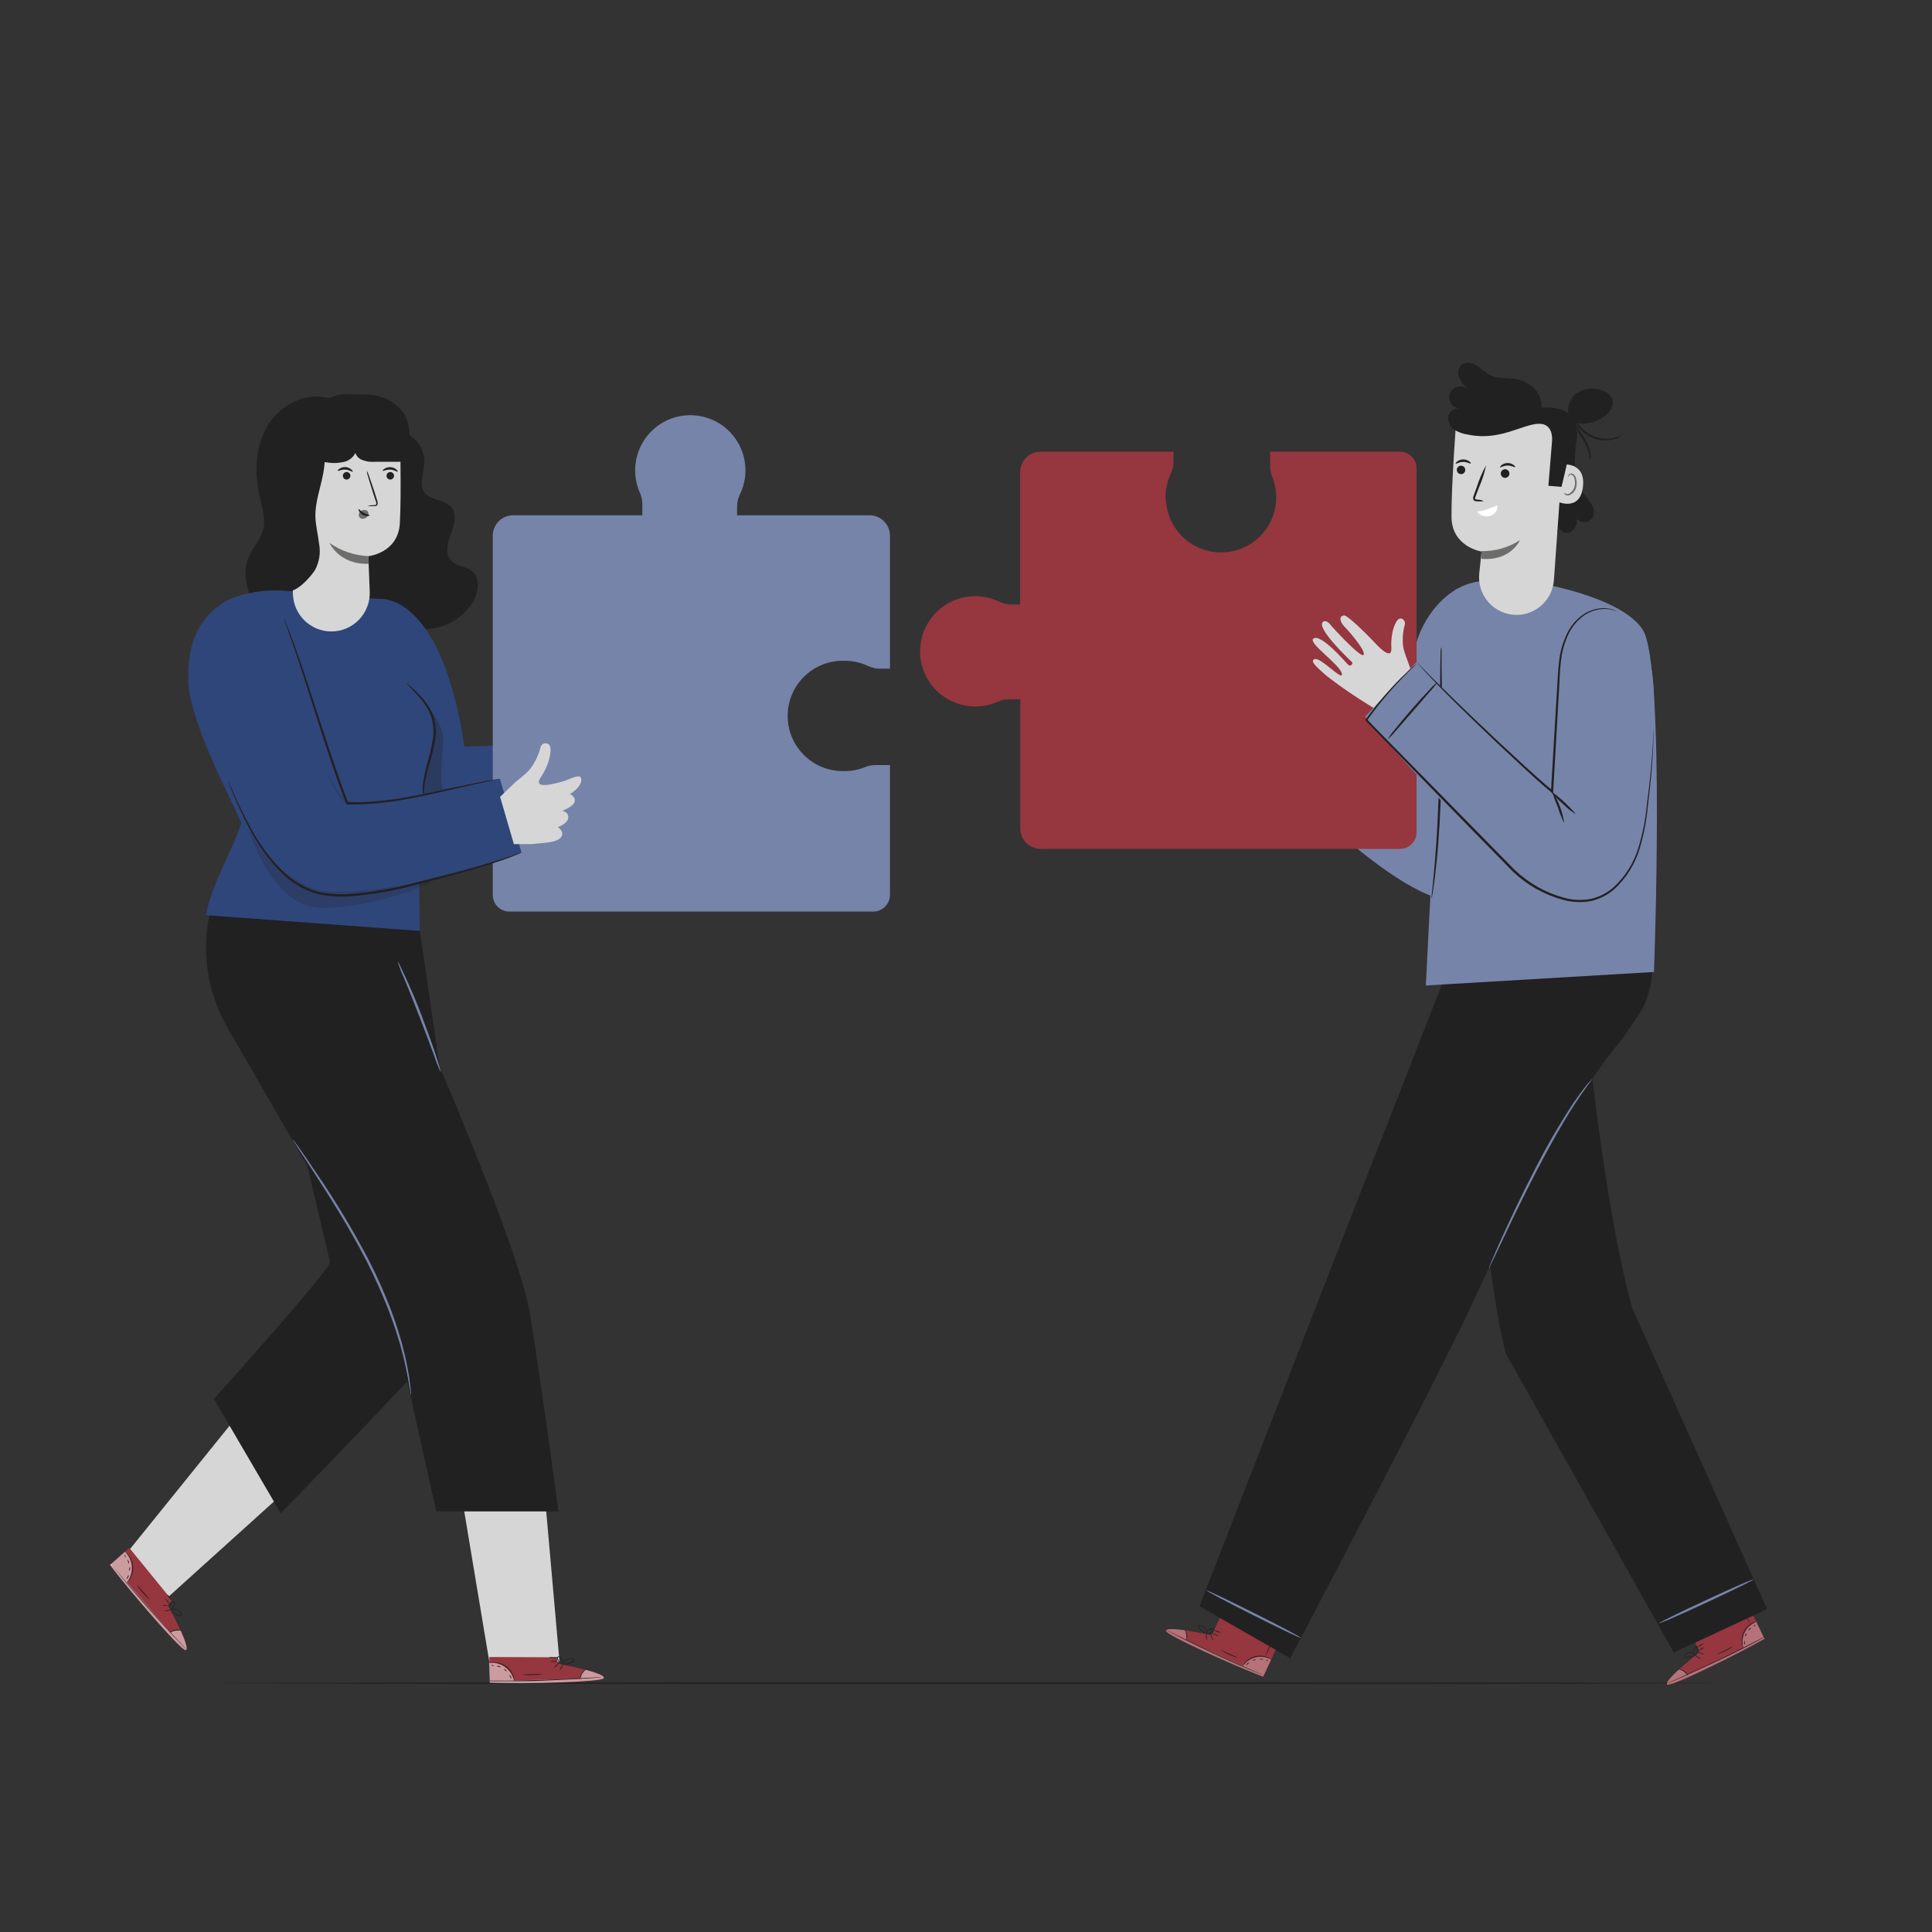 <svg width="703" height="703" viewBox="0 0 703 703" fill="none" xmlns="http://www.w3.org/2000/svg">
<rect x="0" y="0" width="703" height="703" fill="#333333" stroke="none"/>
<path d="M625.423 612.434C625.423 612.627 503.103 612.792 352.26 612.792C201.418 612.792 79.057 612.627 79.057 612.434C79.057 612.241 201.349 612.075 352.26 612.075C503.172 612.075 625.423 612.227 625.423 612.434Z" fill="#222326"/>
<path d="M464.666 275.037L458.492 273.756C452.982 272.105 449.864 271.395 448.583 269.589C446.885 267.166 450.126 265.776 450.126 265.776C450.126 265.776 446.329 263.569 447.209 261.146C447.425 260.665 447.788 260.266 448.246 260.005C448.703 259.744 449.232 259.636 449.756 259.695C449.756 259.695 446.453 257.581 446.036 255.944C445.465 253.722 448.212 253.135 448.212 253.135C443.921 249.153 444.956 246.251 446.144 246.19C447.332 246.128 450.774 248.613 450.774 248.613C453.861 250.156 462.073 254.586 459.773 249.091C457.473 243.597 457.766 238.519 458.801 237.191C459.074 236.908 459.429 236.719 459.816 236.65C460.204 236.581 460.603 236.636 460.957 236.807C461.311 236.978 461.602 237.256 461.788 237.602C461.975 237.949 462.048 238.345 461.996 238.735C462.133 240.741 462.543 242.72 463.215 244.615C463.703 246.155 464.449 247.601 465.422 248.891C466.564 250.434 467.583 251.623 468.509 252.641L472.97 259.031L464.666 275.037Z" fill="#D6D6D6"/>
<path d="M440.896 595.017L446.205 583.812L467.258 593.628L459.664 610.097L458.322 609.572C452.364 607.18 428.193 597.024 424.859 594.029C421.139 590.695 440.896 595.017 440.896 595.017Z" fill="#96363F"/>
<g opacity="0.3">
<path d="M452.102 606.362C453.245 604.734 454.948 603.585 456.886 603.136C458.792 602.662 460.807 602.933 462.52 603.893L459.773 609.773L452.102 606.362Z" fill="white"/>
</g>
<g opacity="0.3">
<path d="M431.095 593.211C431.095 593.211 423.995 592.1 424.288 593.504C424.581 594.909 448.629 606.084 459.665 610.097L459.85 609.603L431.697 596.792C431.697 596.792 432.299 593.89 431.095 593.211Z" fill="white"/>
</g>
<path d="M460.174 609.742L459.804 609.619L458.739 609.202L454.834 607.581C451.546 606.192 447.024 604.217 442.1 601.917C437.176 599.617 432.731 597.456 429.551 595.836L425.801 593.891L424.797 593.351L424.442 593.15C424.573 593.183 424.698 593.235 424.813 593.304L425.847 593.798L429.644 595.666C432.839 597.209 437.284 599.37 442.208 601.67C447.132 603.97 451.639 605.961 454.911 607.396L458.77 609.094L459.819 609.557L460.174 609.742Z" fill="#222121"/>
<path d="M431.558 597.117C431.677 596.408 431.718 595.689 431.682 594.971C431.555 594.256 431.348 593.557 431.064 592.888C431.558 593.464 431.869 594.174 431.957 594.927C432.045 595.68 431.906 596.443 431.558 597.117Z" fill="#222121"/>
<path d="M439.167 596.87C438.988 596.52 438.888 596.135 438.874 595.743C438.782 595.368 438.782 594.976 438.874 594.601C438.874 594.601 439.074 595.079 439.152 595.712C439.253 596.091 439.258 596.488 439.167 596.87Z" fill="#222121"/>
<path d="M441.359 596.761C441.282 596.761 441.05 596.406 440.834 595.913C440.618 595.419 440.51 595.002 440.587 594.971C440.665 594.94 440.896 595.311 441.097 595.804C441.265 596.095 441.356 596.425 441.359 596.761Z" fill="#222121"/>
<path d="M443.351 595.264C443.351 595.341 442.811 595.172 442.193 594.894C441.804 594.764 441.446 594.554 441.144 594.276C441.144 594.199 441.699 594.369 442.301 594.647C442.691 594.777 443.048 594.987 443.351 595.264Z" fill="#222121"/>
<path d="M444.384 594.045C443.905 594.117 443.415 594.042 442.98 593.829C442.521 593.702 442.112 593.438 441.807 593.073C442.248 593.196 442.677 593.362 443.088 593.567C443.533 593.689 443.966 593.849 444.384 594.045Z" fill="#222121"/>
<path d="M439.369 594.693C438.888 594.559 438.434 594.345 438.026 594.06C437.562 593.774 437.128 593.444 436.729 593.072C436.487 592.855 436.269 592.612 436.081 592.347C435.964 592.181 435.914 591.977 435.942 591.776C435.962 591.665 436.016 591.562 436.096 591.482C436.176 591.402 436.278 591.348 436.39 591.328C436.797 591.324 437.201 591.41 437.571 591.58C437.942 591.749 438.271 591.998 438.534 592.309C438.798 592.62 438.99 592.985 439.097 593.378C439.204 593.772 439.223 594.184 439.152 594.585C439.134 594.722 439.087 594.854 439.014 594.971C439.064 594.486 439.038 593.997 438.936 593.52C438.792 593.027 438.515 592.584 438.134 592.239C437.913 592.026 437.652 591.859 437.365 591.747C437.079 591.636 436.774 591.583 436.467 591.591C436.174 591.591 436.143 591.946 436.312 592.208C436.493 592.456 436.7 592.684 436.93 592.887C437.311 593.251 437.718 593.587 438.149 593.89C438.875 594.415 439.384 594.647 439.369 594.693Z" fill="#222121"/>
<path d="M438.981 594.601C438.956 594.237 439.06 593.876 439.275 593.582C439.482 593.251 439.762 592.971 440.093 592.764C440.303 592.621 440.546 592.532 440.799 592.505C441.052 592.478 441.308 592.514 441.544 592.61C441.665 592.705 441.745 592.842 441.768 592.994C441.791 593.146 441.755 593.302 441.667 593.428C441.538 593.63 441.363 593.799 441.158 593.922C440.843 594.142 440.501 594.318 440.139 594.447C439.815 594.592 439.459 594.655 439.105 594.632C439.105 594.632 439.491 594.508 440.062 594.261C440.397 594.116 440.714 593.929 441.003 593.706C441.327 593.505 441.698 593.057 441.389 592.841C441.08 592.625 440.556 592.841 440.232 592.996C439.919 593.169 439.646 593.406 439.429 593.69C439.262 593.985 439.113 594.289 438.981 594.601Z" fill="#222121"/>
<path d="M462.428 603.784C462.428 603.784 461.857 603.444 460.885 603.12C459.579 602.689 458.18 602.625 456.841 602.935C455.51 603.279 454.295 603.971 453.321 604.942C452.581 605.698 452.272 606.284 452.226 606.269C452.263 606.113 452.331 605.966 452.426 605.837C452.638 605.464 452.892 605.117 453.183 604.803C454.143 603.747 455.394 603.001 456.779 602.657C458.165 602.331 459.616 602.428 460.946 602.935C461.345 603.08 461.728 603.266 462.088 603.491C462.32 603.661 462.443 603.769 462.428 603.784Z" fill="#222121"/>
<path d="M464.326 594.014C463.812 595.517 463.203 596.987 462.504 598.413C461.888 599.888 461.187 601.326 460.405 602.719C460.935 601.215 461.548 599.741 462.242 598.305C462.855 596.837 463.551 595.404 464.326 594.014Z" fill="#222121"/>
<path d="M450.404 603.152C449.293 602.905 448.216 602.527 447.194 602.025C446.141 601.587 445.146 601.022 444.23 600.343C444.23 600.265 445.604 600.991 447.317 601.763C449.031 602.534 450.435 603.013 450.404 603.152Z" fill="#222121"/>
<path d="M454.602 605.004C454.602 605.004 454.355 605.235 454.062 605.482C453.769 605.729 453.568 605.976 453.506 605.945C453.444 605.914 453.506 605.559 453.877 605.266C454.247 604.973 454.602 604.927 454.602 605.004Z" fill="#222121"/>
<path d="M456.995 603.784C456.995 603.784 456.779 604.016 456.47 604.14C456.162 604.263 455.868 604.294 455.838 604.217C455.807 604.139 456.054 603.985 456.362 603.877C456.671 603.769 456.964 603.707 456.995 603.784Z" fill="#222121"/>
<path d="M459.634 603.939C459.634 603.939 459.31 603.862 458.939 603.831C458.569 603.8 458.291 603.831 458.26 603.831C458.229 603.831 458.538 603.553 458.97 603.599C459.402 603.646 459.68 603.877 459.634 603.939Z" fill="#222121"/>
<path d="M461.409 604.263C461.409 604.263 461.239 604.387 461.023 604.371C460.807 604.356 460.653 604.279 460.668 604.201C460.683 604.124 460.838 604.078 461.054 604.093C461.27 604.109 461.409 604.186 461.409 604.263Z" fill="#222121"/>
<path d="M618.474 601.145L613.226 589.908L634.202 579.999L642.058 596.345L640.793 597.055C635.159 600.141 611.929 612.258 607.5 612.922C602.56 613.616 618.474 601.145 618.474 601.145Z" fill="#96363F"/>
<g opacity="0.3">
<path d="M634.372 599.74C633.833 597.824 634.031 595.776 634.927 593.999C635.786 592.241 637.273 590.869 639.095 590.155L641.888 596.005L634.372 599.74Z" fill="white"/>
</g>
<g opacity="0.3">
<path d="M610.849 607.55C610.849 607.55 605.462 612.32 606.728 612.983C607.993 613.647 631.933 602.179 642.058 596.298L641.796 595.851L614.013 609.372C614.013 609.372 612.037 607.025 610.849 607.55Z" fill="white"/>
</g>
<path d="M642.12 595.681L641.781 595.882L640.778 596.437L637.042 598.413C633.878 600.065 629.479 602.287 624.556 604.587C619.632 606.887 615.156 608.94 611.884 610.36L607.994 612.027L606.929 612.459L606.559 612.582L606.914 612.397L607.948 611.919L611.806 610.19C615.048 608.724 619.524 606.671 624.448 604.325C629.371 601.979 633.708 599.802 636.95 598.151L640.716 596.252L641.75 595.743C641.871 595.708 641.995 595.688 642.12 595.681Z" fill="#222121"/>
<path d="M614.152 609.696C613.696 609.126 613.178 608.609 612.608 608.153C611.977 607.798 611.31 607.514 610.617 607.304C611.378 607.292 612.125 607.508 612.763 607.923C613.401 608.338 613.901 608.934 614.198 609.634L614.152 609.696Z" fill="#222121"/>
<path d="M618.844 603.615C618.844 603.615 618.335 603.46 617.794 603.121C617.254 602.781 616.853 602.457 616.899 602.395C616.945 602.334 617.408 602.55 617.949 602.889C618.489 603.229 618.875 603.553 618.844 603.615Z" fill="#222121"/>
<path d="M620.109 601.901C620.109 601.978 619.646 601.901 619.137 601.762C618.628 601.623 618.226 601.423 618.242 601.346C618.574 601.317 618.907 601.37 619.214 601.5C619.754 601.608 620.125 601.824 620.109 601.901Z" fill="#222121"/>
<path d="M620.249 599.416C620.249 599.494 619.817 599.787 619.215 600.08C618.613 600.373 618.104 600.559 618.058 600.481C618.351 600.189 618.704 599.963 619.092 599.818C619.755 599.525 620.203 599.339 620.249 599.416Z" fill="#222121"/>
<path d="M619.94 597.842C619.94 597.842 619.585 598.397 618.891 598.783C618.493 599.052 618.027 599.202 617.548 599.216C618.352 598.77 619.15 598.312 619.94 597.842Z" fill="#222121"/>
<path d="M617.255 602.117C616.851 602.41 616.395 602.624 615.912 602.75C615.411 602.924 614.894 603.048 614.369 603.121C614.041 603.16 613.709 603.16 613.381 603.121C613.28 603.115 613.182 603.089 613.092 603.043C613.001 602.998 612.921 602.935 612.856 602.858C612.796 602.764 612.764 602.654 612.764 602.542C612.764 602.43 612.796 602.32 612.856 602.225C613.253 601.728 613.81 601.384 614.432 601.252C615.054 601.12 615.703 601.207 616.267 601.5C616.598 601.672 616.892 601.908 617.132 602.194C617.223 602.292 617.291 602.408 617.332 602.534C616.998 602.187 616.606 601.9 616.175 601.685C615.693 601.462 615.154 601.392 614.631 601.484C614.33 601.519 614.038 601.613 613.773 601.761C613.508 601.91 613.275 602.109 613.088 602.349C612.949 602.611 613.088 602.827 613.458 602.858C613.761 602.889 614.066 602.889 614.369 602.858C614.891 602.804 615.407 602.706 615.912 602.565C616.669 602.318 617.24 602.086 617.255 602.117Z" fill="#222121"/>
<path d="M616.946 602.349C616.946 602.349 616.56 602.133 616.344 601.485C616.218 601.113 616.181 600.716 616.236 600.327C616.259 600.073 616.344 599.829 616.484 599.616C616.624 599.404 616.815 599.229 617.039 599.108C617.19 599.075 617.348 599.101 617.48 599.182C617.612 599.262 617.708 599.39 617.749 599.54C617.801 599.774 617.801 600.016 617.749 600.25C617.712 600.63 617.624 601.004 617.486 601.361C617.27 601.979 617.008 602.303 616.977 602.272C616.946 602.241 617.131 601.901 617.301 601.299C617.402 600.952 617.464 600.595 617.486 600.234C617.486 599.848 617.409 599.277 617.054 599.385C616.699 599.494 616.514 600.018 616.437 600.373C616.358 600.724 616.358 601.088 616.437 601.438C616.569 601.761 616.74 602.067 616.946 602.349Z" fill="#222121"/>
<path d="M638.956 590.14C638.956 590.14 638.339 590.371 637.412 590.942C636.259 591.654 635.328 592.676 634.727 593.891C634.134 595.129 633.894 596.507 634.032 597.873C634.14 598.938 634.387 599.555 634.341 599.571C634.252 599.438 634.184 599.292 634.14 599.138C633.991 598.74 633.888 598.326 633.832 597.904C633.63 596.493 633.85 595.053 634.464 593.767C635.085 592.47 636.087 591.393 637.335 590.68C637.706 590.462 638.099 590.286 638.508 590.155C638.656 590.126 638.807 590.121 638.956 590.14Z" fill="#222121"/>
<path d="M632.644 582.453C633.462 583.815 634.204 585.222 634.866 586.667C635.609 588.078 636.269 589.531 636.842 591.019C636.021 589.653 635.279 588.241 634.619 586.79C633.867 585.389 633.207 583.94 632.644 582.453Z" fill="#222121"/>
<path d="M630.76 598.953C629.868 599.664 628.887 600.255 627.843 600.713C626.841 601.258 625.772 601.668 624.663 601.932C624.663 601.932 626.037 601.284 627.75 600.466C629.463 599.648 630.714 598.892 630.76 598.953Z" fill="#222121"/>
<path d="M634.866 596.978C634.866 596.978 634.866 597.333 634.866 597.703C634.866 598.073 634.943 598.398 634.866 598.428C634.789 598.459 634.588 598.151 634.588 597.718C634.588 597.286 634.789 596.978 634.866 596.978Z" fill="#222121"/>
<path d="M635.498 594.339C635.575 594.339 635.498 594.647 635.421 594.971C635.344 595.296 635.159 595.527 635.097 595.512C635.035 595.496 635.097 595.203 635.097 594.879C635.097 594.555 635.421 594.308 635.498 594.339Z" fill="#222121"/>
<path d="M637.289 592.347C637.289 592.424 637.026 592.563 636.779 592.81C636.532 593.057 636.378 593.335 636.301 593.32C636.224 593.304 636.301 592.918 636.579 592.61C636.856 592.301 637.289 592.347 637.289 592.347Z" fill="#222121"/>
<path d="M638.678 591.236C638.678 591.236 638.678 591.452 638.524 591.606C638.37 591.76 638.215 591.822 638.154 591.776C638.092 591.73 638.154 591.56 638.308 591.405C638.462 591.251 638.617 591.174 638.678 591.236Z" fill="#222121"/>
<path d="M643 585.525L609.044 601.315L547.983 492.607C540.034 463.929 532.363 362.955 532.363 362.955L576.538 366.319C576.538 366.319 583.345 438.863 594.01 476.154L643 585.525Z" fill="#222121"/>
<path d="M603.61 590.68C603.61 590.68 604.043 590.356 604.891 589.908C605.74 589.461 606.991 588.828 608.534 588.071C611.621 586.528 615.927 584.506 620.697 582.283C625.466 580.061 629.788 578.101 632.937 576.727C634.48 576.032 635.807 575.477 636.687 575.183C637.136 574.955 637.614 574.789 638.107 574.689C637.719 575.007 637.288 575.267 636.826 575.461C635.962 575.909 634.727 576.542 633.184 577.298C630.097 578.841 625.79 580.863 621.036 583.086C616.282 585.309 611.945 587.253 608.781 588.643C607.238 589.337 605.926 589.893 605.03 590.186C604.583 590.417 604.105 590.583 603.61 590.68Z" fill="#7684A9"/>
<path d="M596.603 322.314C597.437 322.314 606.466 349.063 597.776 366.798C596.896 368.573 590.059 378.343 590.059 378.343C566.011 406.712 541.655 461.691 534.864 476.184C520.972 505.835 469.482 603.368 469.482 603.368L436.451 584.46L484.747 460.287L528.582 348.23L596.603 322.314Z" fill="#222121"/>
<path d="M579.362 392.621C579.25 392.866 579.105 393.095 578.93 393.3L577.572 395.136C576.399 396.68 574.731 399.088 572.802 402.067C568.928 408.025 564.051 416.545 559.065 426.176C554.08 435.807 549.804 444.698 546.794 451.088L543.167 458.697L542.164 460.75C542.058 460.996 541.923 461.23 541.763 461.445C541.812 461.183 541.895 460.929 542.01 460.688L542.889 458.574C543.661 456.737 544.819 454.098 546.27 450.856C549.202 444.374 553.339 435.421 558.355 425.806C562.533 417.537 567.171 409.508 572.247 401.758C574.253 398.81 575.982 396.495 577.247 394.951C577.834 394.241 578.328 393.67 578.791 393.207C578.956 392.988 579.148 392.791 579.362 392.621Z" fill="#7684A9"/>
<path d="M438.967 578.672C439.059 578.487 446.854 582.191 456.377 586.961C465.9 591.73 473.525 595.774 473.355 595.975C473.186 596.175 465.468 592.455 455.945 587.686C446.422 582.917 438.874 578.873 438.967 578.672Z" fill="#7684A9"/>
<path d="M478.217 258.384C476.426 262.427 474.395 266.359 472.136 270.161C470.112 274.095 467.844 277.9 465.345 281.551C467.139 277.505 469.17 273.568 471.426 269.759C473.462 265.836 475.73 262.037 478.217 258.384Z" fill="#222121"/>
<path d="M540.62 211.416C542.426 211.416 544.572 224.535 546.393 248.104C548.461 274.837 548.276 301.817 540.883 318.78C540.2 320.592 539.167 322.25 537.843 323.662C536.519 325.074 534.929 326.21 533.165 327.007C514.026 334.91 461.224 278.295 461.224 278.295L474.22 255.497L511.402 285.518C511.402 285.518 515.107 255.142 514.397 241.143C513.826 230.524 524.429 211.539 540.62 211.416Z" fill="#7684A9"/>
<path d="M557.074 211.677C557.074 211.677 589.363 216.4 597.714 229.088C606.064 241.775 601.835 353.678 601.835 353.678L518.826 358.586C518.826 358.586 525.525 216.154 529.631 214.533C539.941 210.489 555.839 211.276 557.074 211.677Z" fill="#7684A9"/>
<path d="M424.18 182.213C423.938 178.817 424.571 175.416 426.017 172.334C426.657 171.016 426.995 169.571 427.005 168.105V164.355H378.616C376.647 164.355 374.759 165.137 373.367 166.529C371.974 167.921 371.192 169.81 371.192 171.779V219.966H367.92C366.408 219.952 364.92 219.593 363.567 218.917C360.534 217.456 357.183 216.782 353.821 216.957C350.46 217.132 347.196 218.149 344.331 219.916C341.465 221.683 339.091 224.142 337.425 227.067C335.76 229.992 334.857 233.29 334.8 236.655C334.743 240.021 335.533 243.347 337.099 246.327C338.664 249.307 340.954 251.845 343.758 253.708C346.562 255.571 349.789 256.698 353.143 256.987C356.497 257.275 359.869 256.715 362.95 255.358C364.225 254.778 365.608 254.473 367.009 254.463H371.254V301.447C371.252 302.423 371.442 303.39 371.815 304.293C372.187 305.195 372.733 306.015 373.423 306.706C374.113 307.397 374.932 307.946 375.833 308.32C376.735 308.694 377.702 308.886 378.678 308.886H509.396C511 308.886 512.539 308.249 513.674 307.114C514.809 305.98 515.446 304.441 515.446 302.836V170.405C515.448 169.61 515.293 168.822 514.99 168.087C514.686 167.352 514.241 166.684 513.679 166.122C513.116 165.56 512.449 165.114 511.714 164.811C510.979 164.508 510.191 164.352 509.396 164.355H462.165V169.71C462.16 170.949 462.402 172.177 462.875 173.322C463.981 176.015 464.487 178.916 464.359 181.823C464.231 184.731 463.472 187.576 462.135 190.162C460.798 192.747 458.914 195.01 456.614 196.795C454.315 198.579 451.654 199.842 448.818 200.495C445.982 201.149 443.037 201.177 440.189 200.579C437.34 199.981 434.656 198.77 432.322 197.031C429.988 195.291 428.061 193.065 426.674 190.506C425.286 187.947 424.472 185.117 424.288 182.213H424.18Z" fill="#96363F"/>
<path d="M524.46 235.478C524.508 235.784 524.534 236.094 524.537 236.404C524.537 237.114 524.537 237.948 524.537 239.074C524.537 241.498 524.537 244.832 524.661 248.891C524.661 257.179 524.8 268.632 524.537 281.304C524.275 293.976 523.58 305.413 522.731 313.717C522.299 317.854 521.882 321.172 521.543 323.472C521.373 324.553 521.234 325.417 521.111 326.111C521.088 326.423 521.021 326.73 520.91 327.022C520.889 326.714 520.889 326.404 520.91 326.096C520.987 325.401 521.064 324.553 521.188 323.441C521.419 321.126 521.759 317.792 522.114 313.671C522.824 305.413 523.457 293.992 523.657 281.35C523.858 268.709 523.904 257.272 524.012 248.937C524.012 244.878 524.121 241.544 524.151 239.121C524.151 238.04 524.151 237.145 524.229 236.45C524.262 236.117 524.34 235.79 524.46 235.478Z" fill="#222121"/>
<path d="M573.837 158.921C572.51 167.349 572.587 174.742 576.708 180.237C577.602 181.294 578.427 182.407 579.177 183.571C579.549 184.156 579.797 184.812 579.906 185.496C580.015 186.181 579.982 186.881 579.81 187.553C579.619 188.149 579.273 188.683 578.806 189.1C578.34 189.518 577.771 189.803 577.158 189.927C576.545 190.052 575.909 190.01 575.317 189.807C574.726 189.604 574.199 189.247 573.791 188.772C573.924 189.726 573.771 190.697 573.351 191.563C572.93 192.429 572.261 193.15 571.429 193.634C571.004 193.83 570.539 193.926 570.071 193.916C569.603 193.906 569.144 193.789 568.727 193.575C568.311 193.361 567.949 193.055 567.668 192.68C567.387 192.305 567.196 191.872 567.107 191.412C567.107 191.412 568.203 195.687 563.295 195.023L566.752 165.697L573.837 158.921Z" fill="#222121"/>
<path d="M551.842 223.748C549.927 223.748 548.033 223.345 546.284 222.566C544.535 221.786 542.97 220.648 541.689 219.225C540.408 217.801 539.441 216.125 538.85 214.303C538.259 212.482 538.058 210.557 538.259 208.653C538.707 204.269 539.108 200.704 539.108 200.704C539.108 200.704 528.303 199.021 528.165 188.217C528.026 177.412 529.909 152.609 529.909 152.609C536.051 149.972 542.785 149.023 549.416 149.859C556.047 150.694 562.336 153.285 567.631 157.363L569.175 158.582L565.424 211.06C565.179 214.499 563.643 217.717 561.123 220.07C558.604 222.423 555.289 223.737 551.842 223.748Z" fill="#D6D6D6"/>
<path d="M532.686 172.118C532.909 171.912 533.065 171.644 533.136 171.349C533.207 171.053 533.189 170.744 533.085 170.459C532.981 170.173 532.795 169.925 532.551 169.745C532.306 169.565 532.014 169.461 531.711 169.446C531.407 169.431 531.107 169.506 530.846 169.662C530.585 169.817 530.375 170.046 530.244 170.319C530.113 170.593 530.065 170.9 530.106 171.2C530.148 171.501 530.278 171.783 530.479 172.01C530.615 172.165 530.781 172.29 530.967 172.379C531.153 172.468 531.354 172.519 531.56 172.529C531.766 172.54 531.971 172.508 532.165 172.438C532.358 172.367 532.535 172.258 532.686 172.118Z" fill="#222121"/>
<path d="M529.693 168.707C529.863 168.892 530.928 168.074 532.409 168.074C533.891 168.074 534.987 168.831 535.141 168.645C535.296 168.46 535.064 168.229 534.586 167.858C533.954 167.401 533.189 167.162 532.409 167.179C531.627 167.179 530.865 167.428 530.233 167.889C529.77 168.29 529.616 168.63 529.693 168.707Z" fill="#222121"/>
<path d="M546.841 170.976C546.663 171.08 546.509 171.219 546.386 171.385C546.264 171.55 546.175 171.738 546.126 171.938C546.077 172.138 546.069 172.345 546.101 172.549C546.134 172.752 546.207 172.946 546.316 173.121C546.42 173.3 546.56 173.457 546.727 173.581C546.893 173.705 547.083 173.794 547.285 173.843C547.486 173.892 547.696 173.9 547.901 173.866C548.105 173.832 548.301 173.757 548.477 173.646C548.655 173.54 548.81 173.399 548.932 173.232C549.055 173.065 549.142 172.875 549.19 172.674C549.237 172.472 549.244 172.263 549.209 172.059C549.174 171.854 549.098 171.659 548.986 171.485C548.88 171.309 548.74 171.156 548.574 171.035C548.408 170.914 548.22 170.827 548.02 170.78C547.82 170.732 547.613 170.725 547.411 170.759C547.208 170.792 547.014 170.866 546.841 170.976Z" fill="#222121"/>
<path d="M545.853 170.019C546.023 170.205 547.088 169.387 548.569 169.387C550.051 169.387 551.147 170.143 551.301 169.958C551.456 169.772 551.209 169.541 550.746 169.17C550.109 168.711 549.339 168.472 548.554 168.491C547.772 168.492 547.012 168.753 546.393 169.232C545.93 169.603 545.776 169.942 545.853 170.019Z" fill="#222121"/>
<path d="M539.895 182.29C539.124 181.995 538.311 181.823 537.487 181.78C537.101 181.78 536.792 181.657 536.762 181.441C536.745 181.051 536.842 180.665 537.039 180.329L538.212 177.242C539.333 174.688 540.186 172.024 540.759 169.293C539.392 171.748 538.275 174.333 537.425 177.011C537.039 178.06 536.669 179.064 536.314 180.098C536.055 180.596 535.979 181.17 536.098 181.719C536.152 181.866 536.241 181.999 536.356 182.106C536.471 182.214 536.61 182.292 536.762 182.336C536.979 182.392 537.201 182.423 537.425 182.429C538.25 182.524 539.086 182.477 539.895 182.29Z" fill="#222121"/>
<path d="M544.726 183.941C546.27 183.015 540.451 186.21 537.426 186.056C537.929 186.837 538.683 187.424 539.563 187.721C540.443 188.018 541.399 188.008 542.272 187.692C545.514 186.503 544.726 183.941 544.726 183.941Z" fill="white"/>
<path d="M539.015 200.549C544.002 200.642 548.903 199.245 553.092 196.536C553.092 196.536 549.758 204.254 538.984 203.343L539.015 200.549Z" fill="#6D6D6C"/>
<path d="M569.175 169.047C569.407 168.969 577.232 168.429 575.936 177.536C574.639 186.642 565.872 182.321 565.888 182.058C565.903 181.796 569.175 169.047 569.175 169.047Z" fill="#D6D6D6"/>
<path d="M569.129 179.264C569.129 179.264 569.268 179.403 569.53 179.558C569.703 179.667 569.895 179.741 570.097 179.775C570.298 179.81 570.504 179.804 570.703 179.758C571.345 179.467 571.898 179.011 572.305 178.436C572.712 177.861 572.958 177.188 573.019 176.486C573.163 175.711 573.126 174.913 572.911 174.155C572.865 173.859 572.748 173.578 572.571 173.336C572.394 173.094 572.161 172.899 571.892 172.766C571.715 172.689 571.517 172.677 571.333 172.734C571.149 172.79 570.991 172.912 570.889 173.075C570.734 173.306 570.765 173.492 570.703 173.507C570.642 173.522 570.534 173.322 570.703 172.967C570.782 172.742 570.942 172.555 571.151 172.442C571.287 172.362 571.438 172.311 571.595 172.293C571.752 172.274 571.911 172.288 572.062 172.334C572.423 172.477 572.742 172.711 572.985 173.014C573.229 173.317 573.389 173.679 573.451 174.063C573.732 174.903 573.796 175.8 573.636 176.671C573.568 177.49 573.259 178.27 572.748 178.913C572.237 179.555 571.547 180.032 570.765 180.283C570.51 180.318 570.25 180.296 570.005 180.218C569.759 180.141 569.534 180.01 569.345 179.835C569.114 179.48 569.098 179.28 569.129 179.264Z" fill="#6D6D6C"/>
<path d="M527.007 151.574C527.166 150.657 527.679 149.839 528.435 149.296C529.191 148.753 530.131 148.529 531.051 148.673C530.429 148.619 529.829 148.424 529.295 148.101C528.762 147.778 528.31 147.337 527.975 146.811C527.64 146.285 527.43 145.689 527.362 145.07C527.294 144.45 527.37 143.823 527.584 143.237C527.798 142.651 528.143 142.123 528.594 141.692C529.045 141.261 529.589 140.941 530.184 140.754C530.779 140.568 531.409 140.521 532.025 140.618C532.641 140.714 533.227 140.951 533.736 141.31C532.519 140.168 531.552 138.786 530.896 137.251C530.565 136.466 530.489 135.597 530.677 134.767C530.865 133.936 531.309 133.186 531.946 132.62C532.65 132.214 533.448 132 534.261 132C535.074 132 535.872 132.214 536.576 132.62C538.799 133.747 540.481 135.785 542.75 136.741C545.019 137.698 547.689 137.467 550.205 137.729C553.002 137.957 555.655 139.065 557.784 140.893C558.845 141.805 559.677 142.954 560.213 144.246C560.749 145.538 560.974 146.938 560.871 148.333C564.282 148.132 568.017 148.333 570.656 150.448C570.456 149.073 570.625 147.669 571.146 146.381C571.667 145.093 572.521 143.966 573.62 143.116C575.022 142.141 576.65 141.541 578.35 141.374C580.049 141.206 581.763 141.477 583.328 142.159C584.071 142.412 584.752 142.817 585.329 143.349C585.906 143.881 586.365 144.527 586.678 145.246C587.372 147.33 586.06 149.568 584.409 151.019C582.864 152.33 581.032 153.26 579.062 153.735C577.091 154.209 575.037 154.215 573.064 153.751C573.69 155.361 573.953 157.09 573.836 158.813C573.666 161.792 571.274 164.879 570.224 167.673L569.993 169.51L568.202 177.15L563.417 176.764L564.729 160.712C564.729 160.712 565.625 153.967 559.759 154.198C553.894 154.43 545.575 160.527 534.338 158.165C532.495 157.945 530.723 157.318 529.152 156.328C528.411 155.792 527.823 155.071 527.447 154.237C527.071 153.403 526.919 152.485 527.007 151.574Z" fill="#222121"/>
<path d="M589.935 158.628C589.032 159.32 587.971 159.776 586.848 159.955C584.12 160.575 581.261 160.241 578.75 159.008C576.239 157.775 574.226 155.717 573.049 153.179C572.497 152.177 572.205 151.052 572.2 149.907C572.339 149.907 572.586 151.157 573.558 152.994C574.804 155.315 576.745 157.187 579.109 158.347C581.474 159.507 584.142 159.897 586.74 159.461C588.715 159.06 589.873 158.474 589.935 158.628Z" fill="#222121"/>
<path d="M578.466 167.519C578.343 167.519 578.466 166.562 578.188 165.142C577.749 163.286 576.992 161.521 575.95 159.925C574.86 158.294 573.881 156.592 573.018 154.831C572.616 154.103 572.404 153.286 572.4 152.454C572.832 153.133 573.209 153.845 573.527 154.584C574.222 155.881 575.41 157.548 576.614 159.508C577.72 161.177 578.447 163.068 578.744 165.049C578.924 165.88 578.826 166.748 578.466 167.519Z" fill="#222121"/>
<path d="M498.499 256.794C493.127 253.526 487.938 249.966 482.956 246.129C476.983 241.081 477.415 240.526 478.11 239.955C479.962 238.303 488.914 248.444 488.25 245.11C487.587 241.776 475.902 234.028 477.878 232.392C480.502 230.246 489.701 241.035 490.55 241.884C491.399 242.733 492.634 241.514 491.831 240.788C490.674 239.739 478.82 228.44 481.366 226.31C482.786 225.122 484.608 227.931 484.608 227.931C484.608 227.931 494.949 239.368 496.122 238.319C497.295 237.269 491.492 230.339 489.331 228.147C487.17 225.955 487.37 224.088 489.084 223.918C490.241 223.81 496.925 230.354 498.993 232.561C501.061 234.769 506.587 240.958 506.278 235.648C505.969 230.339 507.667 226.11 508.902 225.292C510.137 224.473 511.696 225.955 511.109 227.499C510.639 229.239 510.41 231.036 510.43 232.839C510.385 234.287 510.584 235.732 511.017 237.115C511.387 238.303 511.758 239.353 512.113 240.279L515.74 250.265L506.633 261.795L498.499 256.794Z" fill="#D6D6D6"/>
<path d="M588.345 222.466C590.259 222.945 601.65 228.841 601.835 254.664C601.974 275.192 600.399 320.756 586.4 327.531C580.056 330.618 570.425 330.618 562.059 325.139C538.475 309.905 496.708 260.791 496.708 260.791L515.4 240.88C515.4 240.88 563.927 290.272 565.995 288.45C569.082 285.703 564.344 262.119 566.998 238.812C568.82 222.235 576.537 219.518 588.345 222.466Z" fill="#7684A9"/>
<path d="M515.369 241.59C515.276 241.717 515.167 241.831 515.045 241.93L514.042 242.918C513.162 243.767 511.866 245.032 510.23 246.73C505.572 251.541 501.289 256.701 497.419 262.165V261.81C510.6 275.254 529.832 294.81 551.178 316.557C556.221 321.353 562.372 324.826 569.083 326.667C572.244 327.547 575.564 327.694 578.791 327.099C581.86 326.421 584.71 324.982 587.08 322.917C591.404 318.956 594.568 313.892 596.232 308.269C597.708 303.366 598.701 298.331 599.196 293.235C600.446 283.974 601.11 276.257 601.403 271.055C601.557 268.432 601.635 266.425 601.696 265.005V263.462C601.676 263.287 601.676 263.111 601.696 262.937C601.72 263.116 601.72 263.298 601.696 263.477C601.696 263.863 601.696 264.388 601.696 265.02C601.696 266.41 601.696 268.447 601.557 271.086C601.357 276.35 600.786 283.974 599.597 293.328C599.136 298.468 598.169 303.55 596.711 308.5C595.042 314.249 591.841 319.435 587.45 323.503C584.992 325.66 582.03 327.162 578.837 327.871C575.499 328.491 572.063 328.343 568.789 327.439C561.939 325.581 555.659 322.049 550.514 317.159C529.091 295.381 510.013 275.686 496.925 262.211L496.755 262.041L496.894 261.856C500.819 256.407 505.175 251.281 509.921 246.529C511.603 244.878 513.008 243.643 513.857 242.81L514.906 241.899L515.369 241.59Z" fill="#222121"/>
<path d="M515.384 240.88C515.384 240.88 515.492 240.88 515.646 241.096L516.372 241.822L519.134 244.615C521.527 247.054 525.031 250.542 529.429 254.818C533.828 259.093 539.138 264.187 545.127 269.774L554.573 278.526C557.891 281.52 561.318 284.7 564.991 287.694L564.358 288.003C564.467 286.181 564.575 284.252 564.683 282.307C565.3 272.105 565.871 262.381 566.396 253.537C566.72 249.122 566.797 244.909 567.276 240.973C567.632 237.292 568.646 233.706 570.27 230.384C571.617 227.624 573.659 225.262 576.197 223.531C578.137 222.261 580.367 221.502 582.68 221.324C584.131 221.204 585.591 221.382 586.971 221.849C587.454 221.991 587.917 222.199 588.344 222.466C588.344 222.466 587.866 222.266 586.924 222.003C585.551 221.612 584.116 221.487 582.695 221.633C580.457 221.865 578.31 222.644 576.444 223.902C574.015 225.638 572.061 227.958 570.764 230.647C569.218 233.922 568.256 237.443 567.924 241.05C567.492 244.939 567.445 249.153 567.137 253.568L565.485 282.338C565.377 284.283 565.254 286.228 565.161 288.034V288.821L564.559 288.342C560.793 285.255 557.428 282.168 554.11 279.081C550.791 275.994 547.673 273.093 544.679 270.284C538.721 264.65 533.443 259.479 529.09 255.204C524.737 250.928 521.295 247.301 518.965 244.801C517.776 243.566 516.912 242.578 516.31 241.899L515.646 241.143C515.445 240.973 515.368 240.88 515.384 240.88Z" fill="#222121"/>
<path d="M504.95 269.034C505.616 267.85 506.407 266.743 507.312 265.731C508.855 263.77 511.047 261.1 513.563 258.214C516.079 255.327 518.409 252.781 520.138 250.975C521.022 249.945 522.01 249.008 523.086 248.181C522.346 249.32 521.499 250.385 520.555 251.361L514.165 258.739L507.744 266.101C506.907 267.165 505.972 268.147 504.95 269.034Z" fill="#222121"/>
<path d="M569.206 299.594C568.252 297.707 567.466 295.739 566.86 293.714C565.989 291.787 565.286 289.788 564.761 287.74C567.05 291.34 568.563 295.377 569.206 299.594Z" fill="#222121"/>
<path d="M573.451 296.307C571.633 295.187 569.964 293.844 568.481 292.309C566.822 290.95 565.335 289.396 564.051 287.679C567.538 290.143 570.697 293.043 573.451 296.307Z" fill="#222121"/>
<path d="M109.441 537.559L59.864 582.304L46.281 564.925L89.73 511.104L109.441 537.559Z" fill="#D6D6D6"/>
<path d="M61.007 583.987L62.705 582.443L47.054 563.227L40 569.401L40.941 570.605C45.155 575.961 62.766 597.539 66.81 600.039C71.317 602.817 61.007 583.987 61.007 583.987Z" fill="#96363F"/>
<g opacity="0.5">
<path d="M46.066 575.976C47.388 574.33 48.048 572.25 47.919 570.142C47.825 568.058 46.942 566.088 45.449 564.632L40.278 569.262L46.066 575.976Z" fill="white"/>
</g>
<path opacity="0.5" d="M65.776 593.433C65.776 593.433 69.048 600.348 67.52 600.456C65.992 600.564 47.455 579.434 40 569.401L40.448 569.062L61.948 593.896C61.948 593.896 64.773 592.399 65.776 593.433Z" fill="white"/>
<path d="M40.201 568.768C40.271 568.89 40.354 569.004 40.448 569.108L41.189 570.08L44.014 573.568C46.406 576.501 49.786 580.499 53.599 584.836C57.411 589.173 60.961 593.032 63.569 595.794L66.656 599.036L67.505 599.9C67.603 600.009 67.711 600.108 67.829 600.193L67.552 599.854L66.734 598.959C65.916 598.048 64.897 596.952 63.647 595.656C61.084 592.862 57.565 588.988 53.753 584.65C49.941 580.313 46.545 576.331 44.091 573.429L41.204 570.003L40.417 569.077C40.356 568.966 40.284 568.863 40.201 568.768Z" fill="#222121"/>
<path d="M61.655 594.143C62.341 593.794 63.067 593.53 63.816 593.356C64.58 593.269 65.352 593.269 66.116 593.356C65.4 592.964 64.563 592.854 63.77 593.047C62.954 593.14 62.201 593.53 61.655 594.143Z" fill="#222121"/>
<path d="M59.618 586.241C60.019 586.336 60.437 586.336 60.837 586.241C61.501 586.148 62.026 585.994 62.011 585.901C61.194 585.832 60.372 585.965 59.618 586.287V586.241Z" fill="#222121"/>
<path d="M59.093 584.049C59.093 584.049 59.525 584.249 60.096 584.311C60.667 584.373 61.13 584.311 61.146 584.311C61.161 584.311 60.698 584.11 60.127 584.049C59.556 583.987 59.093 583.956 59.093 584.049Z" fill="#222121"/>
<path d="M60.003 581.564C60.003 581.564 60.265 582.089 60.728 582.629C61.191 583.169 61.624 583.57 61.685 583.509C61.747 583.447 61.423 582.984 60.944 582.444C60.466 581.903 60.065 581.502 60.003 581.564Z" fill="#222121"/>
<path d="M60.945 580.144C61.008 580.652 61.229 581.127 61.578 581.502C62.087 582.166 62.659 582.551 62.705 582.49C62.751 582.428 62.288 581.965 61.825 581.317C61.563 580.903 61.269 580.511 60.945 580.144Z" fill="#222121"/>
<path d="M61.779 585.453C62.062 585.904 62.423 586.301 62.844 586.626C63.271 587.013 63.736 587.354 64.233 587.645C64.523 587.845 64.84 588.001 65.175 588.108C65.374 588.184 65.593 588.184 65.792 588.108C65.9 588.051 65.988 587.963 66.045 587.856C66.103 587.749 66.128 587.627 66.116 587.506C65.997 587.09 65.787 586.706 65.502 586.38C65.217 586.054 64.864 585.795 64.468 585.621C64.071 585.448 63.642 585.363 63.209 585.374C62.776 585.385 62.351 585.491 61.964 585.685C61.83 585.747 61.709 585.836 61.609 585.947C62.096 585.731 62.62 585.61 63.153 585.592C63.698 585.586 64.234 585.736 64.696 586.024C64.982 586.19 65.23 586.412 65.427 586.678C65.623 586.943 65.763 587.246 65.838 587.568C65.838 587.876 65.592 588 65.283 587.907C64.978 587.793 64.684 587.654 64.403 587.49C63.913 587.211 63.443 586.896 62.998 586.549C62.211 585.87 61.825 585.407 61.779 585.453Z" fill="#222121"/>
<path d="M61.994 585.808C62.37 585.736 62.706 585.527 62.936 585.222C63.218 584.91 63.42 584.534 63.522 584.126C63.62 583.869 63.648 583.59 63.602 583.318C63.555 583.047 63.437 582.793 63.26 582.582C63.125 582.487 62.959 582.447 62.796 582.47C62.632 582.493 62.484 582.577 62.38 582.706C62.218 582.9 62.097 583.126 62.025 583.37C61.901 583.76 61.829 584.164 61.809 584.573C61.751 584.942 61.788 585.319 61.917 585.669C61.974 585.312 62.005 584.951 62.01 584.589C62.069 584.206 62.162 583.829 62.288 583.462C62.396 583.076 62.751 582.567 63.075 582.814C63.19 582.995 63.266 583.199 63.298 583.412C63.33 583.624 63.317 583.841 63.26 584.049C63.177 584.419 63.013 584.767 62.782 585.067C62.54 585.336 62.277 585.584 61.994 585.808Z" fill="#222121"/>
<path d="M45.588 564.678C45.588 564.678 46.113 565.156 46.745 566.082C47.581 567.285 48.067 568.695 48.15 570.157C48.204 571.615 47.863 573.06 47.162 574.34C46.607 575.313 46.097 575.884 46.144 575.884C46.19 575.884 46.298 575.791 46.514 575.559C46.826 575.231 47.101 574.869 47.332 574.479C48.128 573.189 48.516 571.687 48.443 570.173C48.357 568.656 47.82 567.199 46.9 565.99C46.63 565.626 46.319 565.295 45.974 565.002C45.758 564.755 45.603 564.662 45.588 564.678Z" fill="#222121"/>
<path d="M49.894 576.733C50.48 577.794 51.201 578.774 52.039 579.65C52.805 580.595 53.693 581.436 54.678 582.15C54.678 582.15 53.598 580.946 52.286 579.449C50.974 577.952 50.048 576.686 49.894 576.733Z" fill="#222121"/>
<path d="M46.73 573.09C46.637 573.09 46.56 573.414 46.39 573.769C46.221 574.124 46.035 574.433 46.097 574.494C46.159 574.556 46.468 574.325 46.668 573.892C46.869 573.46 46.807 573.09 46.73 573.09Z" fill="#222121"/>
<path d="M47.223 570.219C47.146 570.219 47.053 570.497 47.022 570.868C46.991 571.238 47.022 571.531 47.13 571.531C47.238 571.531 47.3 571.253 47.331 570.883C47.362 570.513 47.3 570.219 47.223 570.219Z" fill="#222121"/>
<path d="M46.281 567.58C46.281 567.58 46.451 567.888 46.59 568.243C46.729 568.598 46.76 568.923 46.852 568.938C46.945 568.953 47.053 568.568 46.852 568.135C46.652 567.703 46.312 567.503 46.281 567.58Z" fill="#222121"/>
<path d="M45.418 565.866C45.418 565.866 45.418 566.082 45.418 566.283C45.418 566.483 45.619 566.638 45.696 566.607C45.773 566.576 45.696 566.391 45.696 566.175C45.696 565.959 45.495 565.835 45.418 565.866Z" fill="#222121"/>
<path d="M197.62 537.096L203.593 604.685H178.049L166.781 537.096H197.62Z" fill="#D6D6D6"/>
<path d="M202.853 605.318V603.049L178.049 602.941L178.342 612.31H179.886C186.708 612.433 214.552 612.495 219.044 610.952C223.89 609.285 202.853 605.318 202.853 605.318Z" fill="#96363F"/>
<g opacity="0.5">
<path d="M187.109 611.785C186.673 609.718 185.485 607.886 183.775 606.645C182.095 605.424 180.02 604.873 177.956 605.102L178.203 612.001L187.109 611.785Z" fill="white"/>
</g>
<path opacity="0.5" d="M213.118 607.618C213.118 607.618 220.526 609.47 219.662 610.705C218.798 611.939 190.644 612.943 178.188 612.248V611.692L211.034 610.813C211.034 610.813 211.682 607.741 213.118 607.618Z" fill="white"/>
<path d="M177.817 611.754H178.25H179.469H183.945C187.742 611.754 192.974 611.754 198.747 611.492C204.52 611.229 209.752 610.998 213.534 610.735L218.01 610.396L219.229 610.272H218.01L213.518 610.519C209.737 610.736 204.52 610.998 198.747 611.199C192.974 611.399 187.742 611.492 183.945 611.538H179.469H178.25L177.817 611.754Z" fill="#222121"/>
<path d="M211.049 611.26C211.219 610.509 211.472 609.779 211.805 609.084C212.25 608.44 212.768 607.849 213.349 607.324C212.586 607.623 211.967 608.203 211.62 608.945C211.151 609.62 210.947 610.444 211.049 611.26Z" fill="#222121"/>
<path d="M203.641 607.818C203.718 607.818 204.057 607.433 204.397 606.846C204.737 606.259 204.953 605.766 204.875 605.719C204.561 605.992 204.308 606.329 204.135 606.707C203.892 607.038 203.723 607.417 203.641 607.818Z" fill="#222121"/>
<path d="M201.618 606.846C201.618 606.846 202.05 606.63 202.467 606.228C202.884 605.827 203.161 605.457 203.1 605.41C203.038 605.364 202.668 605.611 202.251 606.012C201.834 606.414 201.556 606.753 201.618 606.846Z" fill="#222121"/>
<path d="M200.275 604.561C200.688 604.697 201.127 604.734 201.556 604.669C201.996 604.706 202.438 604.648 202.853 604.5C202.436 604.358 201.992 604.315 201.556 604.376C200.846 604.392 200.275 604.469 200.275 604.561Z" fill="#222121"/>
<path d="M199.766 602.925C200.199 603.196 200.706 603.326 201.217 603.296C201.744 603.382 202.285 603.295 202.76 603.049C202.278 602.998 201.791 602.998 201.309 603.049C200.799 602.964 200.283 602.922 199.766 602.925Z" fill="#222121"/>
<path d="M204.396 605.642C204.907 605.732 205.429 605.732 205.94 605.642C206.513 605.548 207.076 605.404 207.622 605.21C207.951 605.101 208.267 604.956 208.564 604.777C208.751 604.661 208.888 604.48 208.95 604.268C208.968 604.151 208.954 604.031 208.907 603.922C208.861 603.813 208.785 603.719 208.687 603.651C208.073 603.37 207.38 603.314 206.729 603.491C206.077 603.669 205.509 604.069 205.122 604.623C204.885 604.944 204.722 605.313 204.643 605.703C204.607 605.84 204.607 605.984 204.643 606.12C204.799 605.631 205.028 605.168 205.323 604.747C205.665 604.321 206.119 604 206.635 603.82C206.935 603.694 207.258 603.629 207.584 603.629C207.91 603.629 208.232 603.694 208.533 603.82C208.795 604.006 208.703 604.299 208.425 604.484C208.149 604.643 207.86 604.777 207.561 604.885C207.035 605.09 206.493 605.25 205.94 605.364C205.014 605.565 204.396 605.595 204.396 605.642Z" fill="#222121"/>
<path d="M204.829 605.704C205.001 605.366 205.05 604.978 204.968 604.608C204.907 604.193 204.743 603.8 204.489 603.466C204.353 603.23 204.157 603.035 203.922 602.899C203.686 602.764 203.418 602.693 203.146 602.694C202.988 602.738 202.851 602.84 202.765 602.98C202.679 603.121 202.65 603.289 202.683 603.45C202.722 603.702 202.823 603.941 202.977 604.145C203.195 604.488 203.46 604.8 203.764 605.071C204.014 605.353 204.333 605.566 204.69 605.688C204.69 605.688 204.366 605.41 203.903 604.932C203.647 604.642 203.414 604.333 203.208 604.006C202.977 603.666 202.807 603.08 203.208 602.987C203.609 602.895 204.026 603.327 204.273 603.62C204.507 603.919 204.671 604.267 204.752 604.639C204.806 604.991 204.832 605.347 204.829 605.704Z" fill="#222121"/>
<path d="M178.157 604.994C178.157 604.994 178.867 604.901 179.979 604.994C181.44 605.12 182.836 605.655 184.007 606.537C185.174 607.413 186.076 608.593 186.616 609.949C187.032 610.998 187.094 611.708 187.156 611.693C187.18 611.529 187.18 611.363 187.156 611.199C187.089 610.752 186.98 610.313 186.832 609.887C186.341 608.45 185.426 607.196 184.208 606.291C182.982 605.4 181.522 604.89 180.009 604.824C179.557 604.786 179.103 604.786 178.651 604.824C178.478 604.852 178.311 604.91 178.157 604.994Z" fill="#222121"/>
<path d="M190.135 609.3C191.324 609.528 192.539 609.595 193.747 609.501C194.959 609.509 196.167 609.364 197.343 609.069C197.343 608.976 195.722 609.146 193.731 609.207C191.74 609.269 190.135 609.223 190.135 609.3Z" fill="#222121"/>
<path d="M185.304 609.439C185.304 609.439 185.443 609.778 185.628 610.133C185.813 610.488 185.906 610.828 185.983 610.828C186.06 610.828 186.106 610.426 185.89 610.01C185.674 609.593 185.35 609.377 185.304 609.439Z" fill="#222121"/>
<path d="M183.405 607.247C183.405 607.247 183.513 607.556 183.776 607.803C184.038 608.05 184.301 608.204 184.362 608.142C184.424 608.08 184.254 607.834 183.976 607.587C183.699 607.34 183.452 607.185 183.405 607.247Z" fill="#222121"/>
<path d="M180.767 606.29C180.767 606.383 181.106 606.367 181.477 606.475C181.847 606.583 182.109 606.784 182.171 606.722C182.233 606.66 182.017 606.321 181.554 606.197C181.091 606.074 180.736 606.228 180.767 606.29Z" fill="#222121"/>
<path d="M178.882 605.873C178.882 605.95 179.005 606.074 179.206 606.151C179.407 606.228 179.607 606.151 179.638 606.151C179.669 606.151 179.515 605.95 179.314 605.873C179.113 605.796 178.913 605.796 178.882 605.873Z" fill="#222121"/>
<path d="M152.721 338.727C152.721 338.727 172.709 471.467 169.807 477.934C166.906 484.401 102.156 550.632 102.156 550.632L77.831 509.02C77.831 509.02 120.678 461.558 120.061 459.104C119.443 456.65 89.191 328.046 89.191 328.046L152.721 338.727Z" fill="#222121"/>
<path d="M159.836 387.748C159.635 386.328 143.506 350.072 143.506 350.072L151.331 339.02L152.72 338.727L159.836 387.748Z" fill="#222121"/>
<path d="M77.831 326.225L76.612 331.149C73.081 345.678 75.292 361.01 82.786 373.95L136.931 467.84C140.778 474.492 143.579 481.697 145.235 489.202L158.741 549.953H203.193C203.193 549.953 197.698 508.279 192.805 477.888C189.101 454.936 158.386 383.735 143.506 350.026L152.767 338.681L136.761 336.011L77.831 326.225Z" fill="#222121"/>
<path d="M144.679 349.81C145.299 351.84 146.057 353.825 146.948 355.752C148.491 359.379 150.467 364.395 152.628 369.967C154.789 375.539 156.687 380.633 158.045 384.306C158.698 386.326 159.481 388.301 160.391 390.218C160.335 389.643 160.206 389.078 160.006 388.536C159.712 387.486 159.249 385.958 158.647 384.09C157.428 380.355 155.56 375.246 153.461 369.643C151.362 364.041 149.155 359.07 147.519 355.505C146.701 353.715 145.975 352.279 145.528 351.307C145.312 350.772 145.027 350.269 144.679 349.81Z" fill="#7684A9"/>
<path d="M149.542 507.646C149.576 507.297 149.576 506.945 149.542 506.596C149.449 505.809 149.341 504.821 149.202 503.587C149.049 501.996 148.812 500.414 148.492 498.848C148.137 497.027 147.798 494.912 147.196 492.674C146.918 491.532 146.625 490.328 146.316 489.093C146.007 487.858 145.575 486.577 145.174 485.25C144.433 482.58 143.383 479.817 142.365 476.884C139.945 470.567 137.188 464.385 134.107 458.362C128.401 447.532 122.083 437.034 115.184 426.922C112.575 423.032 110.415 419.899 108.902 417.753L107.158 415.361C106.962 415.069 106.74 414.795 106.494 414.543C106.627 414.87 106.798 415.181 107.003 415.469L108.624 418.016C110.168 420.316 112.174 423.464 114.675 427.277C119.753 435.148 126.76 446.076 133.335 458.764C136.372 464.735 139.107 470.855 141.531 477.1C142.565 480.002 143.646 482.75 144.418 485.389C144.819 486.701 145.236 487.967 145.591 489.201C145.946 490.436 146.223 491.609 146.517 492.751C147.165 495.005 147.535 497.089 147.937 498.925C148.338 500.762 148.616 502.321 148.801 503.556C148.986 504.791 149.171 505.763 149.31 506.535C149.345 506.913 149.423 507.286 149.542 507.646Z" fill="#7684A9"/>
<path d="M118.966 144.727C110.399 142.597 101.185 147.953 96.925 155.67C92.665 163.388 92.618 172.849 94.625 181.431C95.474 185.027 96.662 188.747 95.829 192.359C94.933 196.233 91.847 199.243 90.365 202.947C87.54 210.093 91.136 218.011 94.656 224.834C96.199 227.921 98.314 231.393 101.74 232.073C105.583 232.829 108.964 229.757 112.205 227.55C117.926 223.689 124.89 222.119 131.715 223.151C139.432 224.34 146.409 228.77 154.157 228.908C157.666 228.934 161.126 228.078 164.219 226.419C167.312 224.761 169.939 222.353 171.861 219.416C174.16 215.82 174.948 210.402 171.629 207.747C169.437 206.003 166.088 206.065 164.159 204.028C161.813 201.543 162.831 197.545 164.035 194.365C165.239 191.186 166.443 187.296 164.298 184.641C161.905 181.647 156.719 182.218 154.435 179.147C152.15 176.075 154.558 171.429 154.435 167.354C154.283 165.56 153.728 163.823 152.812 162.273C151.895 160.723 150.64 159.4 149.141 158.402C146.239 156.288 145.838 155.608 141.84 148.339" fill="#222121"/>
<path d="M107.018 215.31L137.888 217.949C137.888 217.949 160.377 214.662 168.989 271.693L203.162 270.289L204.706 293.009L157.706 295.324L152.165 292.006L152.721 338.727L74.976 333.001C76.735 322.397 85.024 308.444 87.802 299.492C84.977 292.422 69.357 263.606 68.586 248.804C66.487 208.272 107.018 215.31 107.018 215.31Z" fill="#2F467A"/>
<path opacity="0.3" d="M155.638 257.123C155.638 257.123 161.101 263.297 161.194 268.499C161.333 276.833 159.234 281.109 161.842 290.215L154.403 292.006C154.403 292.006 153.261 289.783 154.233 285.029C155.205 280.275 157.088 274.487 157.922 269.317C158.662 265.11 157.85 260.777 155.638 257.123Z" fill="#222121"/>
<path d="M154.403 292.006C154.175 291.42 154.02 290.809 153.94 290.185C153.721 288.484 153.721 286.762 153.94 285.061C154.27 282.561 154.786 280.09 155.484 277.667C156.361 274.742 157.042 271.762 157.521 268.746C157.979 265.761 157.655 262.708 156.58 259.886C155.594 257.627 154.249 255.542 152.598 253.712C149.788 250.517 147.797 248.742 147.967 248.634C148.494 248.97 148.985 249.358 149.433 249.792C150.719 250.905 151.941 252.09 153.091 253.342C154.858 255.187 156.294 257.323 157.336 259.655C158.506 262.593 158.863 265.792 158.37 268.916C157.9 271.971 157.193 274.984 156.256 277.93C155.525 280.315 154.943 282.743 154.511 285.199C154.252 286.858 154.164 288.539 154.249 290.216C154.363 290.806 154.414 291.406 154.403 292.006Z" fill="#222121"/>
<g opacity="0.2">
<path d="M155.422 291.419L132.393 291.944C130.568 292.116 128.727 291.901 126.991 291.311C124.567 290.292 123.008 287.931 121.65 285.677C117.606 279.01 113.902 272.156 110.537 265.118C110.537 265.118 116.618 284.458 120.431 292.901C120.801 293.966 121.567 294.849 122.569 295.366C123.572 295.883 124.735 295.995 125.818 295.679C135.84 295.697 145.811 294.263 155.422 291.419Z" fill="#222121"/>
</g>
<path d="M305.974 240.485C309.369 240.243 312.77 240.875 315.852 242.321C317.165 242.962 318.605 243.3 320.066 243.309H323.832V194.921C323.832 193.945 323.639 192.978 323.265 192.076C322.891 191.174 322.343 190.355 321.652 189.666C320.961 188.976 320.14 188.43 319.238 188.057C318.335 187.685 317.368 187.495 316.392 187.497H268.204V184.225C268.22 182.708 268.579 181.215 269.254 179.856C271.089 176.094 271.683 171.846 270.952 167.725C270.095 162.77 267.41 158.317 263.427 155.248C259.444 152.179 254.454 150.718 249.445 151.152C244.436 151.587 239.772 153.887 236.377 157.596C232.983 161.305 231.105 166.154 231.115 171.182C231.114 173.963 231.698 176.713 232.828 179.255C233.399 180.527 233.704 181.903 233.723 183.298V187.497H186.724C184.755 187.497 182.867 188.279 181.474 189.671C180.082 191.064 179.3 192.952 179.3 194.921V325.639C179.3 326.433 179.456 327.22 179.76 327.954C180.064 328.688 180.51 329.355 181.072 329.917C181.634 330.479 182.301 330.924 183.035 331.228C183.769 331.533 184.556 331.689 185.35 331.689H317.781C319.385 331.685 320.921 331.046 322.055 329.912C323.189 328.779 323.828 327.242 323.832 325.639V278.393H318.476C317.237 278.394 316.011 278.635 314.864 279.103C312.492 280.071 309.955 280.569 307.394 280.569C302.072 280.757 296.893 278.824 292.997 275.194C289.101 271.564 286.807 266.535 286.618 261.214C286.43 255.892 288.363 250.713 291.993 246.817C295.623 242.921 300.652 240.627 305.974 240.438V240.485Z" fill="#7684A9"/>
<path d="M106.601 216.39L104.209 161.905L125.818 145.514L145.482 155.13C145.482 155.13 146.145 179.825 145.482 190.537C144.818 201.249 134.029 202.391 134.029 202.391C134.029 202.391 134.291 208.658 134.538 215.248C134.61 217.141 134.296 219.028 133.616 220.796C132.937 222.564 131.906 224.175 130.586 225.533C129.265 226.891 127.683 227.967 125.935 228.695C124.187 229.424 122.309 229.791 120.416 229.772C116.839 229.729 113.416 228.318 110.847 225.829C108.278 223.341 106.759 219.964 106.601 216.39Z" fill="#D6D6D6"/>
<path d="M143.382 173.127C143.382 173.399 143.302 173.664 143.151 173.89C143 174.116 142.785 174.292 142.534 174.396C142.283 174.5 142.007 174.527 141.74 174.474C141.474 174.421 141.229 174.291 141.037 174.098C140.845 173.906 140.714 173.662 140.661 173.395C140.608 173.129 140.635 172.852 140.739 172.601C140.843 172.35 141.019 172.136 141.245 171.985C141.471 171.834 141.737 171.753 142.008 171.753C142.373 171.753 142.722 171.898 142.98 172.156C143.237 172.413 143.382 172.763 143.382 173.127Z" fill="#222121"/>
<path d="M144.71 171.63C144.525 171.815 143.522 170.95 142.04 170.873C140.558 170.796 139.462 171.506 139.308 171.305C139.154 171.105 139.416 170.889 139.894 170.565C140.544 170.137 141.315 169.931 142.091 169.978C142.868 170.026 143.608 170.323 144.201 170.827C144.648 171.213 144.787 171.491 144.71 171.63Z" fill="#222121"/>
<path d="M127.5 173.127C127.5 173.399 127.42 173.664 127.269 173.89C127.118 174.116 126.903 174.292 126.652 174.396C126.401 174.5 126.125 174.527 125.859 174.474C125.592 174.421 125.347 174.291 125.155 174.098C124.963 173.906 124.832 173.662 124.779 173.395C124.726 173.129 124.754 172.852 124.858 172.601C124.961 172.35 125.138 172.136 125.363 171.985C125.589 171.834 125.855 171.753 126.127 171.753C126.491 171.753 126.84 171.898 127.098 172.156C127.356 172.413 127.5 172.763 127.5 173.127Z" fill="#222121"/>
<path d="M128.349 171.629C128.164 171.815 127.16 170.95 125.679 170.873C124.197 170.796 123.101 171.506 122.947 171.305C122.792 171.105 123.055 170.888 123.533 170.564C124.165 170.137 124.916 169.921 125.679 169.947C126.456 169.998 127.197 170.295 127.793 170.796C128.287 171.213 128.426 171.49 128.349 171.629Z" fill="#222121"/>
<path d="M134.076 202.36C128.987 202.144 124.066 200.479 119.892 197.56C119.892 197.56 123.442 205.571 134.184 205.139L134.076 202.36Z" fill="#6D6D6C"/>
<path d="M133.675 184.101C134.463 183.908 135.271 183.804 136.083 183.792C136.453 183.792 136.823 183.792 136.916 183.453C136.959 183.039 136.884 182.622 136.7 182.249C136.381 181.292 136.041 180.263 135.681 179.162C134.987 176.985 134.385 175.01 133.968 173.574C133.695 172.806 133.513 172.008 133.428 171.197C133.833 171.902 134.149 172.653 134.369 173.435C134.879 174.855 135.558 176.8 136.252 178.976L137.225 182.063C137.447 182.547 137.496 183.092 137.364 183.607C137.309 183.738 137.225 183.855 137.118 183.949C137.011 184.043 136.884 184.111 136.746 184.147C136.531 184.167 136.314 184.167 136.098 184.147C135.291 184.229 134.478 184.213 133.675 184.101Z" fill="#222121"/>
<path d="M132.579 185.382C131.999 185.535 131.468 185.832 131.035 186.247C130.769 186.472 130.594 186.786 130.542 187.131C130.491 187.476 130.567 187.828 130.756 188.121C130.945 188.414 131.234 188.628 131.569 188.724C131.905 188.819 132.264 188.789 132.579 188.639C132.861 188.578 133.127 188.456 133.359 188.283C133.591 188.11 133.782 187.889 133.921 187.636C134.051 187.372 134.103 187.076 134.07 186.783C134.037 186.49 133.921 186.213 133.736 185.984C133.543 185.776 133.286 185.64 133.005 185.598C132.725 185.556 132.438 185.611 132.193 185.753" fill="#6D6D6C"/>
<path d="M134.492 187.512C134.492 187.728 133.273 188.068 131.961 187.312C130.649 186.555 130.294 185.305 130.51 185.259C130.726 185.212 131.282 186.03 132.362 186.617C133.443 187.204 134.461 187.281 134.492 187.512Z" fill="#222121"/>
<path d="M127.022 143.384C124.753 143.305 122.496 143.728 120.409 144.622C118.323 145.515 116.46 146.858 114.952 148.554C111.957 152.019 110.434 156.516 110.707 161.088C110.676 162.805 111.22 164.483 112.251 165.857C113.794 167.632 116.402 167.987 118.764 168.218C121.162 168.663 123.632 168.536 125.972 167.848C128.256 166.968 130.155 164.607 129.646 162.23C128.519 163.773 129.46 166.058 131.066 167.03C132.764 167.863 134.662 168.205 136.545 168.018H144.633C145.556 168.109 146.484 167.909 147.288 167.447C147.72 167.007 148.059 166.486 148.287 165.914C148.515 165.341 148.627 164.729 148.615 164.113C149.047 159.806 149.448 155.222 147.473 151.379C145.51 147.974 142.309 145.458 138.536 144.356C134.847 143.137 130.819 143.692 126.975 143.446" fill="#222121"/>
<path d="M104.21 214.847C107.158 216.391 112.745 210.31 114.566 207.516C116.188 204.572 116.734 201.156 116.11 197.854C115.724 194.535 114.844 191.278 114.767 187.945C114.659 182.542 116.696 177.372 117.653 172.047C118.68 166.254 118.432 160.308 116.928 154.621C116.341 152.414 115.384 149.99 113.224 149.157C112.32 148.855 111.354 148.798 110.421 148.99C109.489 149.183 108.624 149.618 107.914 150.253C106.517 151.541 105.42 153.122 104.704 154.883L102.99 167.879L104.271 186.077L104.21 214.847Z" fill="#222121"/>
<path d="M181.908 283.378L189.779 310.235C189.779 310.235 148.584 325.222 126.28 324.944C105.366 324.697 99.377 322.32 92.031 305.435C84.683 288.549 76.287 269.163 74.574 258.003C74.574 258.003 57.765 211.359 102.773 215.959L108.947 251.459C108.947 251.459 113.933 267.928 114.288 268.885C117.652 277.775 122.005 290.802 126.219 292.377C130.432 293.951 181.908 283.378 181.908 283.378Z" fill="#2F467A"/>
<path d="M181.907 283.378C181.558 283.509 181.196 283.602 180.827 283.656L177.74 284.319C174.993 284.89 171.011 285.739 166.071 286.882C161.132 288.024 155.267 289.428 148.537 290.663C141.23 292.112 133.792 292.8 126.342 292.716H126.08L125.987 292.469C125.138 290.262 124.243 287.931 123.394 285.554C117.467 268.9 112.96 253.589 109.317 242.63C107.512 237.135 105.999 232.705 104.919 229.665C104.409 228.121 103.992 227.025 103.684 226.161C103.516 225.757 103.387 225.339 103.298 224.911C103.298 224.911 103.499 225.312 103.838 226.099C104.178 226.886 104.641 228.044 105.212 229.557C106.385 232.566 107.975 236.965 109.842 242.445C113.639 253.372 118.239 268.684 124.15 285.276C124.999 287.653 125.879 289.907 126.728 292.176L126.358 291.929C133.756 292.021 141.145 291.369 148.414 289.984C155.082 288.78 160.993 287.406 165.963 286.372C170.933 285.338 174.916 284.535 177.694 284.042L180.873 283.532C181.215 283.462 181.56 283.411 181.907 283.378Z" fill="#222121"/>
<path d="M189.779 310.235C189.396 310.457 188.993 310.643 188.575 310.79C187.773 311.13 186.584 311.593 185.041 312.164C181.954 313.306 177.416 314.819 171.752 316.47C166.087 318.122 159.311 319.928 151.763 321.842C143.599 324.12 135.228 325.583 126.774 326.21C124.54 326.316 122.301 326.259 120.076 326.04C117.896 325.84 115.747 325.389 113.67 324.697C109.781 323.289 106.217 321.11 103.19 318.292C98.182 313.461 94.01 307.833 90.842 301.637C88.064 296.436 86.212 292.052 84.884 289.012C84.251 287.468 83.773 286.311 83.464 285.493C83.278 285.096 83.128 284.682 83.017 284.258C83.252 284.627 83.449 285.021 83.603 285.431C83.989 286.295 84.514 287.437 85.147 288.888C86.52 291.883 88.481 296.22 91.32 301.375C94.522 307.462 98.692 312.988 103.668 317.736C106.637 320.452 110.115 322.55 113.902 323.91C115.904 324.571 117.976 325.001 120.076 325.191C122.265 325.41 124.468 325.467 126.666 325.361C135.064 324.742 143.382 323.305 151.501 321.07C159.064 319.202 165.855 317.474 171.566 315.884C177.277 314.294 181.784 312.797 184.902 311.824L188.483 310.59C188.905 310.438 189.339 310.319 189.779 310.235Z" fill="#222121"/>
<path opacity="0.2" d="M90.487 301.359C90.487 301.359 98.205 330.994 118.27 330.392C138.335 329.79 157.181 321.209 157.181 321.209L156.286 320.282C156.286 320.282 122.329 327.599 112.899 322.999C94.979 314.294 90.487 301.359 90.487 301.359Z" fill="#222121"/>
<path d="M186.986 307.147H193.299C199.025 306.592 202.22 306.499 203.825 304.987C205.971 302.934 203.023 300.943 203.023 300.943C203.023 300.943 207.159 299.507 206.774 296.991C206.511 295.263 204.551 295.077 204.551 295.077C204.551 295.077 208.209 293.642 208.934 292.114C209.907 290.046 207.391 288.934 207.391 288.934C212.376 285.847 211.929 282.76 210.771 282.513C209.614 282.266 205.739 284.057 205.739 284.057C202.452 284.998 193.484 287.73 196.803 282.791C200.121 277.852 200.816 272.805 200.059 271.308C199.848 270.982 199.54 270.73 199.179 270.588C198.818 270.445 198.421 270.418 198.044 270.512C197.667 270.605 197.328 270.814 197.075 271.109C196.822 271.403 196.668 271.77 196.633 272.157C196.121 274.099 195.336 275.96 194.302 277.682C193.522 279.101 192.51 280.379 191.308 281.464C189.903 282.714 188.653 283.717 187.588 284.551L181.97 289.953L186.986 307.147Z" fill="#D6D6D6"/>
</svg>
